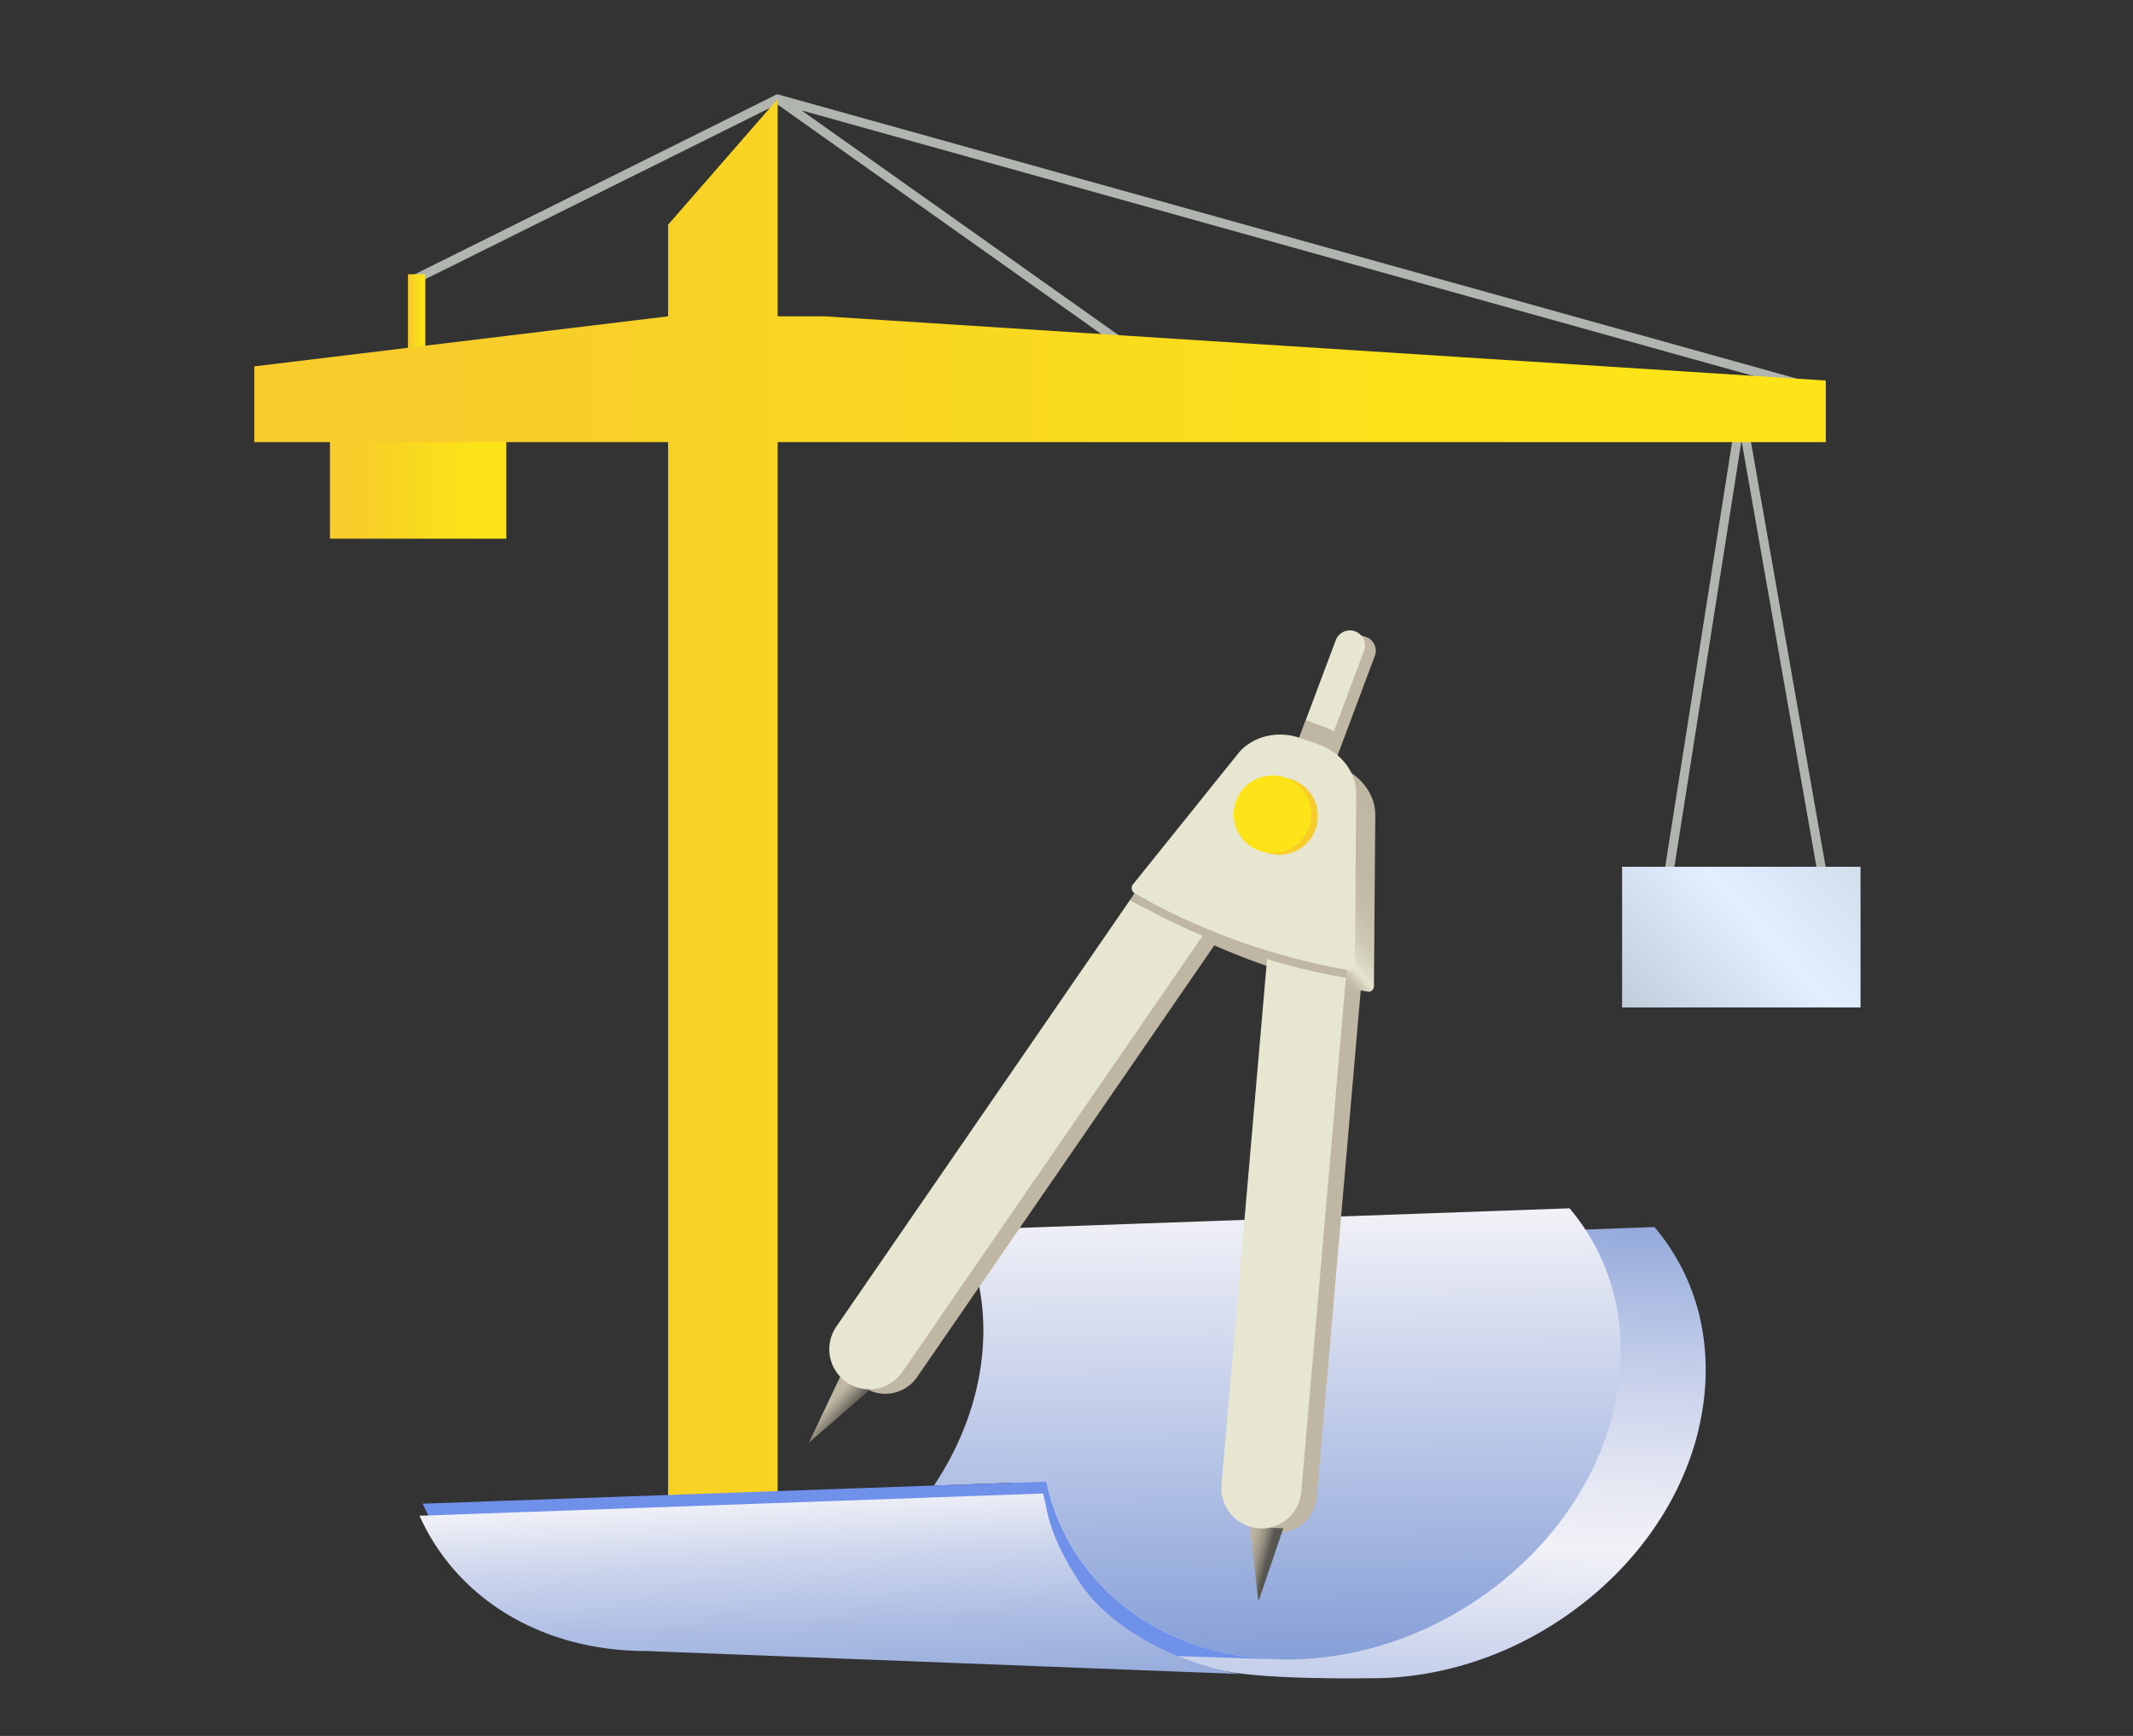 <?xml version="1.0" encoding="UTF-8"?>
<svg id="Layer_2" data-name="Layer 2" xmlns="http://www.w3.org/2000/svg" xmlns:xlink="http://www.w3.org/1999/xlink" viewBox="0 0 235.17 191.42">
  <rect x="0" y="0" width="235.17" height="191.42" fill="#333333" stroke="none"/>
  <defs>
    <style>
      .cls-1 {
        fill: url(#linear-gradient);
      }

      .cls-1, .cls-2, .cls-3, .cls-4, .cls-5, .cls-6, .cls-7, .cls-8, .cls-9, .cls-10, .cls-11, .cls-12, .cls-13, .cls-14, .cls-15 {
        stroke-width: 0px;
      }

      .cls-16, .cls-17, .cls-18 {
        stroke: #b0b6af;
      }

      .cls-16, .cls-17, .cls-19 {
        fill: none;
      }

      .cls-16, .cls-19 {
        stroke-miterlimit: 10;
      }

      .cls-2 {
        fill: #bfb6a3;
      }

      .cls-3 {
        fill: url(#linear-gradient-6);
      }

      .cls-17, .cls-18 {
        stroke-linecap: round;
        stroke-linejoin: round;
      }

      .cls-4 {
        fill: #f7cc2b;
      }

      .cls-5 {
        fill: url(#linear-gradient-11);
      }

      .cls-6 {
        fill: #fce418;
      }

      .cls-7 {
        fill: #6f91ea;
      }

      .cls-19 {
        stroke: url(#linear-gradient-5);
      }

      .cls-8 {
        fill: url(#linear-gradient-2);
      }

      .cls-9 {
        fill: #e6e6d1;
      }

      .cls-10 {
        fill: url(#linear-gradient-7);
      }

      .cls-11 {
        fill: url(#linear-gradient-3);
      }

      .cls-12 {
        fill: url(#linear-gradient-9);
      }

      .cls-13 {
        fill: url(#linear-gradient-8);
      }

      .cls-14 {
        fill: url(#linear-gradient-10);
      }

      .cls-15 {
        fill: url(#linear-gradient-4);
      }
    </style>
    <linearGradient id="linear-gradient" x1="36.38" y1="52.47" x2="55.82" y2="52.47" gradientUnits="userSpaceOnUse">
      <stop offset=".12" stop-color="#f7cc2b"/>
      <stop offset=".31" stop-color="#f8d324"/>
      <stop offset=".81" stop-color="#fce418"/>
    </linearGradient>
    <linearGradient id="linear-gradient-2" x1="44.98" y1="38.37" x2="46.9" y2="38.37" xlink:href="#linear-gradient"/>
    <linearGradient id="linear-gradient-3" x1="28.04" y1="95.65" x2="201.3" y2="95.65" xlink:href="#linear-gradient"/>
    <linearGradient id="linear-gradient-4" x1="178.5" y1="115.72" x2="210.58" y2="86.25" gradientUnits="userSpaceOnUse">
      <stop offset="0" stop-color="#bbc6d4"/>
      <stop offset=".47" stop-color="#e2efff"/>
      <stop offset=".83" stop-color="#cfdae8"/>
      <stop offset=".99" stop-color="#c6d0dc"/>
    </linearGradient>
    <linearGradient id="linear-gradient-5" x1="882.83" y1="-53.23" x2="886.33" y2="-53.23" gradientTransform="translate(-764.94 235.18) rotate(-2.54)" xlink:href="#linear-gradient"/>
    <linearGradient id="linear-gradient-6" x1="912.83" y1="10.51" x2="919.09" y2="-64.47" gradientTransform="translate(-764.94 235.18) rotate(-2.54)" gradientUnits="userSpaceOnUse">
      <stop offset="0" stop-color="#87a0d8"/>
      <stop offset=".47" stop-color="#f1f1f7"/>
      <stop offset=".56" stop-color="#e6e8f3"/>
      <stop offset=".72" stop-color="#c9d2eb"/>
      <stop offset=".92" stop-color="#9bafdd"/>
      <stop offset="1" stop-color="#87a0d8"/>
    </linearGradient>
    <linearGradient id="linear-gradient-7" x1="907.56" y1="-12.62" x2="910.79" y2="-116.16" xlink:href="#linear-gradient-6"/>
    <linearGradient id="linear-gradient-8" x1="858.37" y1="2.49" x2="857.81" y2="-63.46" gradientTransform="translate(-764.94 235.18) rotate(-2.54)" gradientUnits="userSpaceOnUse">
      <stop offset="0" stop-color="#87a0d8"/>
      <stop offset=".1" stop-color="#8ba3d9"/>
      <stop offset=".2" stop-color="#98addd"/>
      <stop offset=".31" stop-color="#adbde3"/>
      <stop offset=".42" stop-color="#cbd4ec"/>
      <stop offset=".53" stop-color="#f1f1f7"/>
      <stop offset=".61" stop-color="#e6e8f3"/>
      <stop offset=".75" stop-color="#c9d2eb"/>
      <stop offset=".93" stop-color="#9bafdd"/>
      <stop offset="1" stop-color="#87a0d8"/>
    </linearGradient>
    <linearGradient id="linear-gradient-9" x1="572.26" y1="445.67" x2="588.37" y2="419.16" gradientTransform="translate(-307.73 -467.16) rotate(14.7)" gradientUnits="userSpaceOnUse">
      <stop offset=".19" stop-color="#bfb6a3"/>
      <stop offset=".3" stop-color="#bfb6a3"/>
      <stop offset=".37" stop-color="#bfb6a3"/>
      <stop offset=".37" stop-color="#bfb6a3"/>
      <stop offset=".39" stop-color="#c2baa7"/>
      <stop offset=".41" stop-color="#cdc8b4"/>
      <stop offset=".43" stop-color="#e0dfca"/>
      <stop offset=".44" stop-color="#e6e6d1"/>
      <stop offset=".46" stop-color="#dddbc6"/>
      <stop offset=".52" stop-color="#cfcab6"/>
      <stop offset=".6" stop-color="#c6beab"/>
      <stop offset=".71" stop-color="#c0b7a4"/>
      <stop offset="1" stop-color="#bfb6a3"/>
    </linearGradient>
    <linearGradient id="linear-gradient-10" x1="543.2" y1="500.26" x2="547.63" y2="502.59" gradientTransform="translate(-307.73 -467.16) rotate(14.7)" gradientUnits="userSpaceOnUse">
      <stop offset=".13" stop-color="#bfb6a3"/>
      <stop offset=".21" stop-color="#b4ab9a"/>
      <stop offset=".34" stop-color="#969083"/>
      <stop offset=".52" stop-color="#67655d"/>
      <stop offset=".58" stop-color="#575651"/>
    </linearGradient>
    <linearGradient id="linear-gradient-11" x1="592.17" y1="505.15" x2="595.82" y2="505.15" gradientTransform="translate(-307.73 -467.16) rotate(14.7)" gradientUnits="userSpaceOnUse">
      <stop offset="0" stop-color="#bfb6a3"/>
      <stop offset=".16" stop-color="#bbb2a0"/>
      <stop offset=".31" stop-color="#b0a897"/>
      <stop offset=".46" stop-color="#9d9788"/>
      <stop offset=".6" stop-color="#837e73"/>
      <stop offset=".74" stop-color="#615f59"/>
      <stop offset=".78" stop-color="#575651"/>
    </linearGradient>
  </defs>
  <polygon class="cls-16" points="191.98 45.54 183.62 98.63 201.31 98.63 191.98 45.54"/>
  <polyline class="cls-17" points="199.68 42.71 85.74 10.92 125.37 39.02"/>
  <line class="cls-18" x1="85.74" y1="10.92" x2="45.78" y2="30.78"/>
  <rect class="cls-1" x="36.38" y="45.54" width="19.44" height="13.86"/>
  <rect class="cls-8" x="44.98" y="30.24" width="1.91" height="16.25"/>
  <polygon class="cls-11" points="201.3 41.96 201.3 48.75 85.74 48.75 85.74 180.37 73.66 180.37 73.66 48.75 28.04 48.75 28.04 40.4 73.66 34.88 73.66 24.78 85.74 10.92 85.74 34.88 90.87 34.88 201.3 41.96"/>
  <rect class="cls-15" x="178.84" y="95.58" width="26.29" height="15.51"/>
  <g>
    <path class="cls-19" d="m117.78,148.4c-.05-3.73-.9-7.37-2.57-10.69h.31c1.78,3.32,2.51,6.97,2.26,10.69Z"/>
    <path class="cls-3" d="m187.29,157.6s-.02.08-.03.11c-1.69,7-6.02,13.84-12.72,19.09-7.14,5.6-15.63,8.35-23.63,8.26,0,0-12.12.23-16.81-.99h0c-6.25-1.61-11.6-4.77-14.96-9.47-3.23-4.51-3.86-8.83-3.86-8.83-.1-.36-.18-.73-.26-1.1l-1.95.07h0s-2.54.09-2.54.09c4.36-5.12,6.89-10.86,7.26-16.42,0-.01,0-.02,0-.03.24-3.72-.48-7.37-2.26-10.7l16.2-.57,2.92-.1,46.03-1.64,1.73-.06c2.47,2.91,4.11,6.24,4.96,9.77,0,0,0,.01,0,.01.96,4.01.91,8.28-.09,12.5Z"/>
    <path class="cls-10" d="m165.16,174.73c-7.14,5.6-15.64,8.35-23.63,8.26l-1.47-.05c-7.58-.41-14.59-3.41-19.41-8.97-2.71-3.13-4.46-6.75-5.28-10.6l-12.4.44c5.99-8.96,7.19-19.63,2.87-28.18l19.44-.69,47.77-1.7c9.93,11.74,6.44,30.25-7.88,41.48Z"/>
    <path class="cls-7" d="m140.06,182.95l-68.4-2.21c-8.29.02-16.08-3-21.3-9.02-1.58-1.82-2.83-3.81-3.76-5.91l56.35-2,12.4-.44c.83,3.85,2.57,7.47,5.28,10.6,4.82,5.56,11.83,8.56,19.41,8.97Z"/>
    <path class="cls-13" d="m136.62,184.59l-65.31-2.53c-8.29.02-16.08-3-21.3-9.02-1.58-1.83-2.83-3.81-3.76-5.91h.39s55.96-2,55.96-2l7.91-.28h0s2.54-.09,2.54-.09h0s1.95-.07,1.95-.07c.08.37.17.74.26,1.1.19.73.44,3.7,3.86,8.83,3.2,4.78,10.22,8.68,17.49,9.97Z"/>
  </g>
  <g>
    <path class="cls-2" d="m148.08,69.78h.11c.89,0,1.61.72,1.61,1.61v12.38h-3.34v-12.38c0-.89.72-1.61,1.61-1.61Z" transform="translate(36.31 -47.05) rotate(20.52)"/>
    <path class="cls-2" d="m111.01,87.32h8.84v67.6c0,2.36-1.91,4.27-4.27,4.27h-.29c-2.36,0-4.27-1.91-4.27-4.27v-67.6h0Z" transform="translate(90.23 -43.72) rotate(34.54)"/>
    <path class="cls-2" d="m139.09,97.23h8.84v67.6c0,2.36-1.91,4.27-4.27,4.27h-.29c-2.36,0-4.27-1.91-4.27-4.27v-67.6h0Z" transform="translate(12.05 -11.9) rotate(4.96)"/>
    <path class="cls-12" d="m150.88,109.36c-.07,0-.18-.03-.31-.05-2.22-.39-6.26-1.2-10.99-2.83-5.13-1.76-9.31-3.86-12.28-5.53-.04-.02-.31-.15-.4-.44-.01-.05-.06-.22,0-.41.03-.07.06-.12.1-.17l11.73-14.6c.29-.33.61-.62.97-.86,1.58-1.11,3.77-1.41,5.78-.69l2,.7c1.92.68,3.36,2.15,3.92,3.88.16.51.24,1.04.23,1.58l-.15,18.8c0,.36-.28.63-.62.64Z"/>
    <polygon class="cls-14" points="92.64 151.79 89.19 159.08 95.87 153.29 92.64 151.79"/>
    <polygon class="cls-5" points="137.78 168.34 138.75 176.6 141.49 168.53 137.78 168.34"/>
    <path class="cls-9" d="m124.97,99.42c2.01,1.13,4.58,2.46,7.63,3.76l-33.11,48.1c-1.39,2.01-4.13,2.52-6.15,1.14-2.01-1.39-2.51-4.14-1.13-6.14l32.44-47.13c.12.19.29.27.32.28Z"/>
    <path class="cls-9" d="m137.73,95.71l-4.64,6.73c-3.17-1.32-5.83-2.71-7.91-3.87-.02,0-.06-.02-.11-.07l2.92-4.25,2.45-3.55.26.18,7.02,4.83Z"/>
    <path class="cls-9" d="m139.79,104.84l.72-8.31,8.74.76h.06s-.07.85-.07.85v.02s-.76,8.77-.76,8.77h0c-1.84-.33-4.96-.95-8.67-2.09Z"/>
    <path class="cls-9" d="m138.7,168.52c-2.43-.21-4.23-2.35-4.03-4.78l5.03-57.99c3.65,1.11,6.7,1.71,8.53,2.04.06.02.11.02.16.02l-4.92,56.7c-.21,2.43-2.35,4.23-4.78,4.02Z"/>
    <path class="cls-2" d="m133.1,102.44l-.5.74c-3.05-1.29-5.62-2.62-7.63-3.76-.03-.02-.2-.1-.32-.28l.43-.64c.05.04.09.06.11.07,2.08,1.17,4.74,2.55,7.91,3.87Z"/>
    <path class="cls-2" d="m148.39,107.8s-.1,0-.16-.02c-1.82-.32-4.87-.92-8.53-2.04l.08-.9c3.71,1.14,6.83,1.76,8.67,2.08h0s-.07.88-.07.88Z"/>
    <path class="cls-2" d="m147.06,80.66l-1,2.64-3.13-1.18,1.01-2.7,1.95.68c.41.14.8.32,1.16.54Z"/>
    <path class="cls-9" d="m150.44,71.61c-.01.05-.03.1-.05.15l-3.33,8.9c-.36-.22-.75-.4-1.16-.54l-1.95-.68,3.32-8.84c.32-.87,1.28-1.3,2.15-.98.82.31,1.24,1.18,1.03,2Z"/>
    <path class="cls-9" d="m149.16,106.82c-.11.1-.25.15-.4.16-.07,0-.17-.03-.3-.05h0c-1.84-.33-4.96-.95-8.67-2.09-.75-.22-1.52-.47-2.32-.74-1.54-.52-3-1.09-4.37-1.66-3.17-1.32-5.83-2.71-7.91-3.87-.02,0-.06-.02-.11-.07-.08-.06-.18-.15-.25-.29-.01-.03-.02-.06-.03-.09-.01-.05-.06-.22,0-.41.03-.07.06-.12.1-.17l11.73-14.6c.29-.33.61-.62.97-.86,1.58-1.11,3.77-1.41,5.78-.69l2,.7c1.92.68,3.36,2.15,3.92,3.88.16.51.24,1.04.23,1.58l-.15,18.8c0,.19-.09.37-.22.48Z"/>
    <circle class="cls-4" cx="141.02" cy="89.98" r="4.28"/>
    <circle class="cls-6" cx="140.3" cy="89.79" r="4.28"/>
  </g>
</svg>